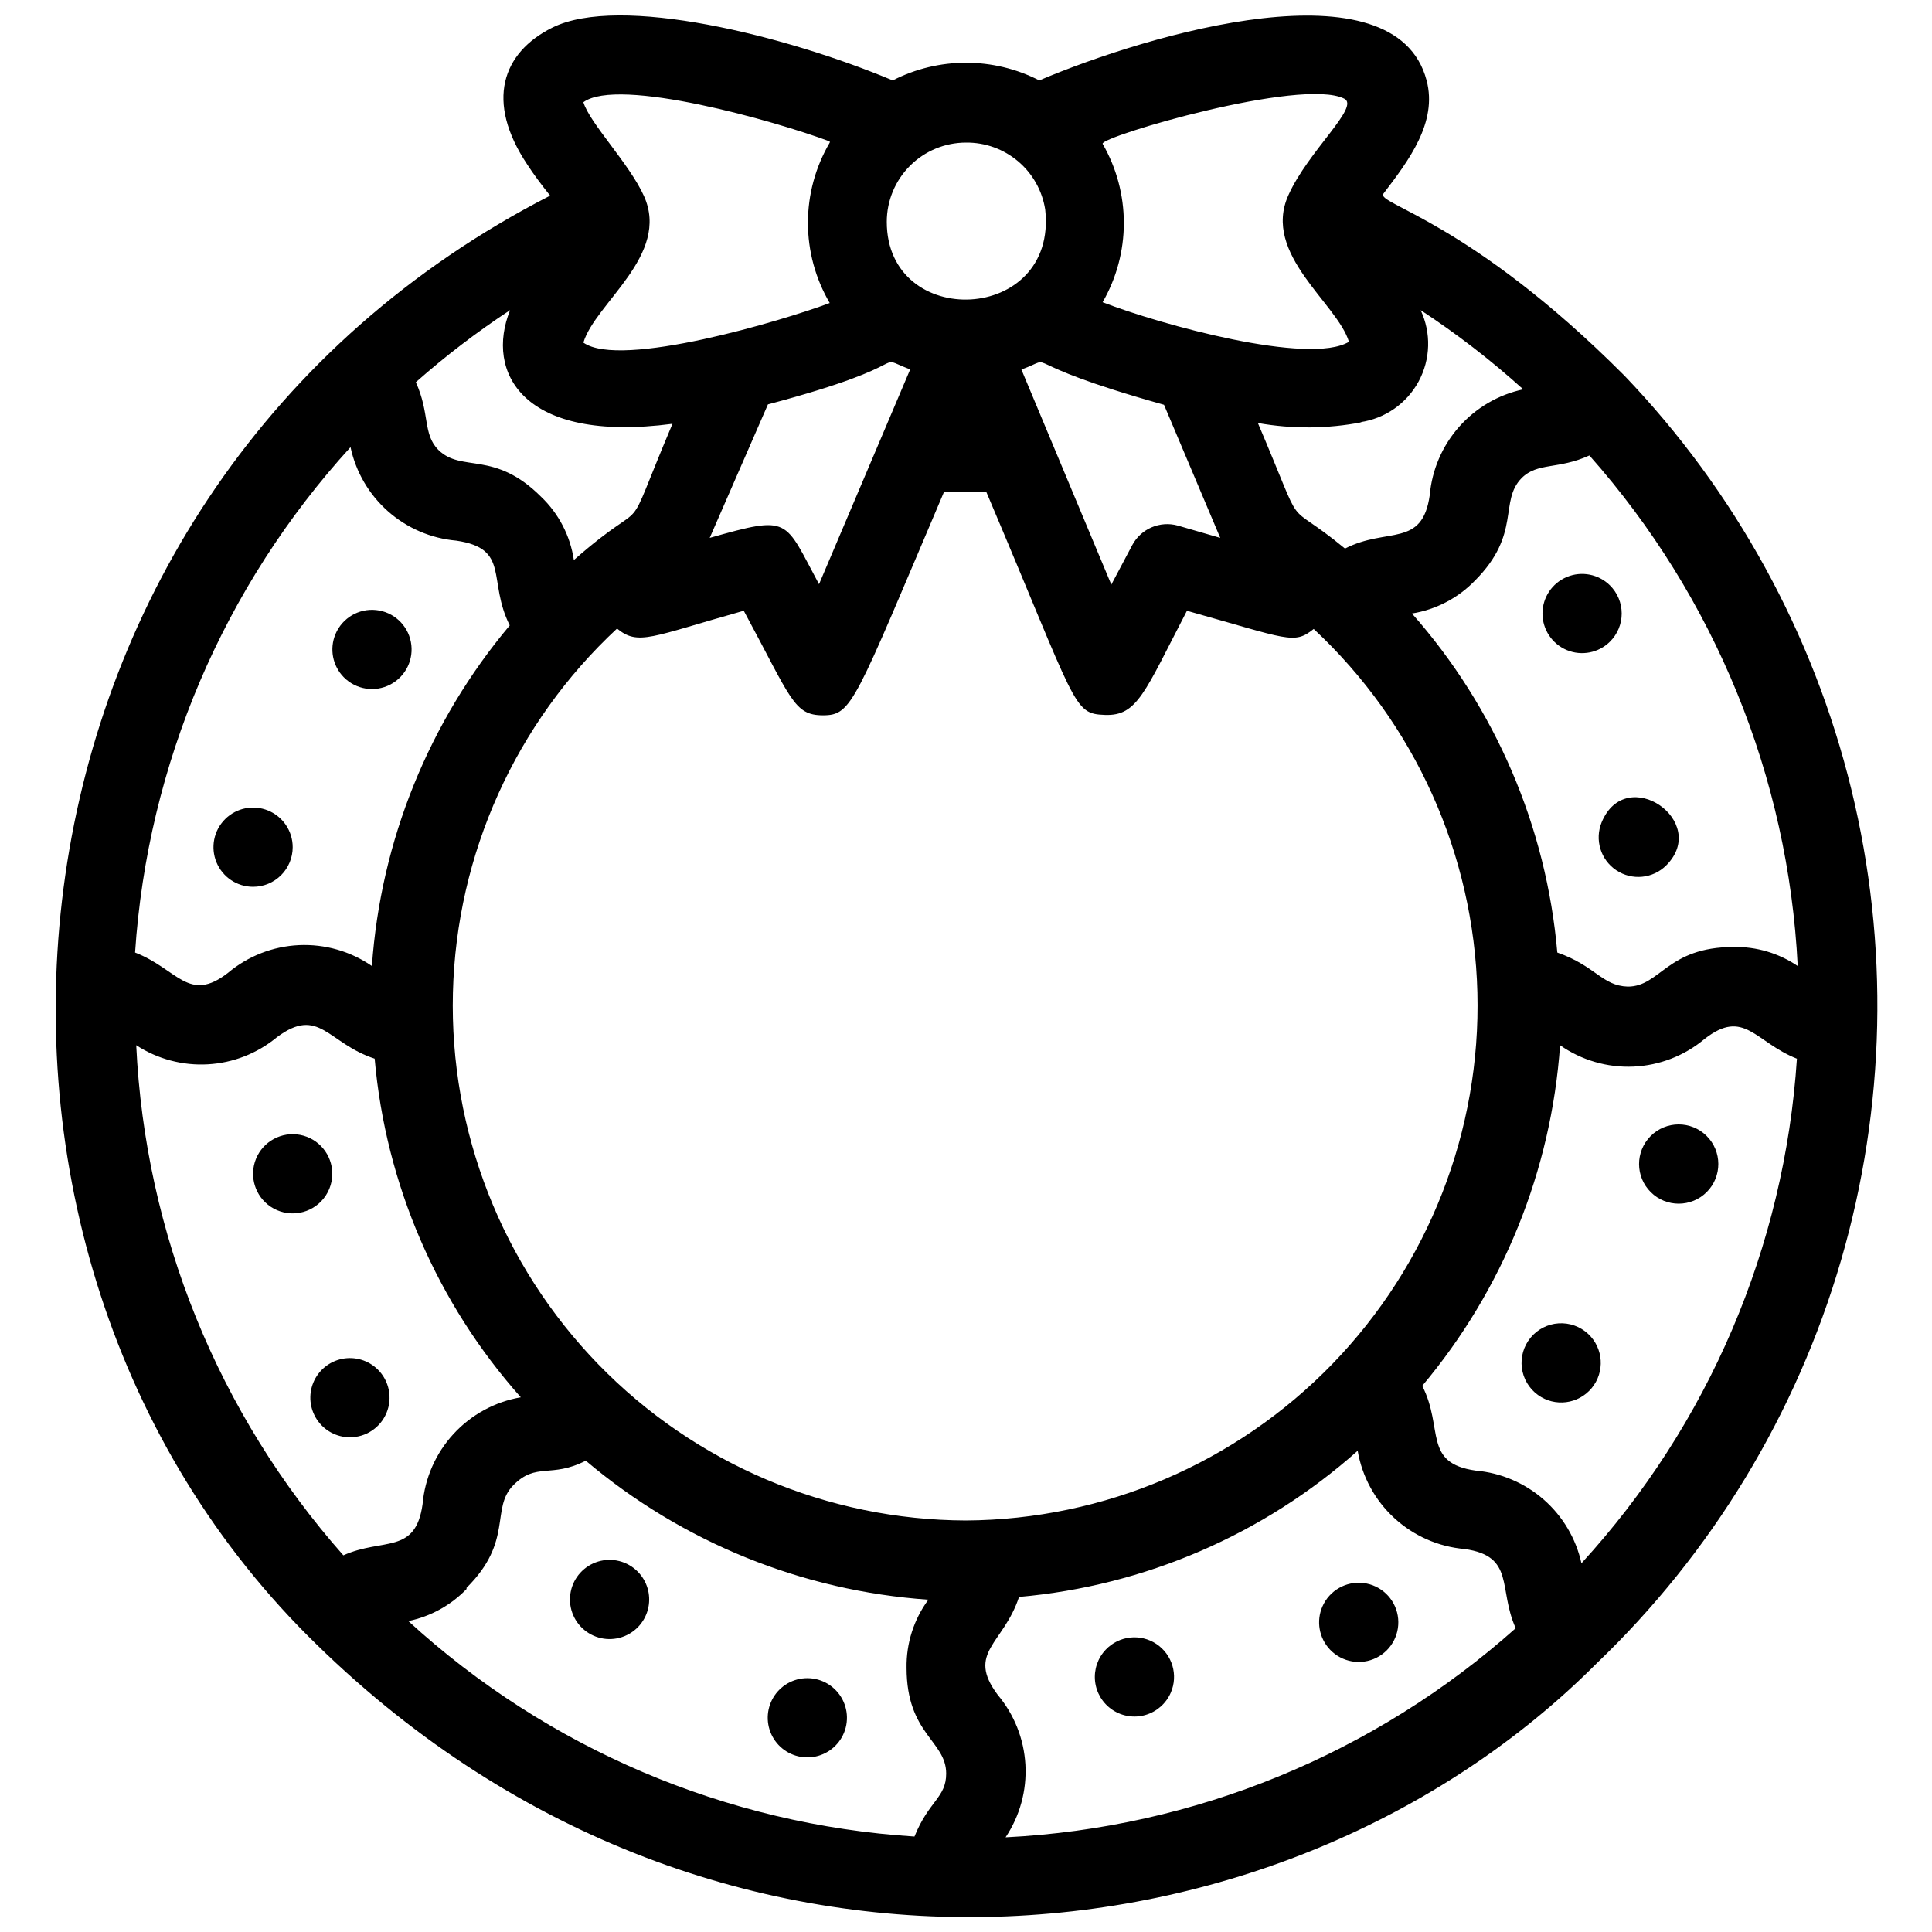 <?xml version="1.0" encoding="UTF-8"?>
<!-- Uploaded to: ICON Repo, www.iconrepo.com, Generator: ICON Repo Mixer Tools -->
<svg width="800px" height="800px" version="1.1" viewBox="144 144 512 512" xmlns="http://www.w3.org/2000/svg">
 <defs>
  <clipPath id="a">
   <path d="m158 148.09h484v503.81h-484z"/>
  </clipPath>
 </defs>
 <g clip-path="url(#a)">
  <path d="m574.44 243.5c-40.934-41.039-65.914-45.449-63.816-48.176 6.719-8.816 14.379-18.895 11.441-30.02-8.293-31.488-73.473-12.387-102.65 0h0.004c-12.195-6.242-26.645-6.242-38.836 0-28.34-11.863-72.422-22.883-90.266-13.961-13.227 6.613-17.738 19.523-6.613 36.211 1.68 2.625 3.988 5.668 6.086 8.293-150.83 77.355-170.35 275.41-64.234 381.64 106.11 106.22 258.94 90.055 341.44 7.453v-0.004c30.633-29.305 53.008-66.16 64.875-106.86 11.871-40.699 12.809-83.809 2.731-124.98-10.082-41.18-30.828-78.977-60.156-109.59zm-17.738 152.93c-2.887-33.301-16.391-64.793-38.52-89.848 6.359-1.023 12.215-4.078 16.688-8.711 12.387-12.387 6.297-20.992 12.387-27.184 4.199-4.199 9.656-2.203 17.949-5.984 33.25 37.512 52.723 85.23 55.207 135.3-5.008-3.402-10.949-5.164-17.004-5.039-17.633 0-19.418 10.496-28.023 10.496-6.82-0.211-8.5-5.457-18.684-9.027zm-376.6 24.562c5.625 3.668 12.273 5.441 18.977 5.062 6.703-0.375 13.109-2.887 18.285-7.164 11.23-8.398 13.434 1.574 25.926 5.668 2.926 33.301 16.508 64.77 38.73 89.742-6.863 1.18-13.137 4.602-17.848 9.73-4.711 5.129-7.586 11.672-8.184 18.609-1.891 13.434-10.496 8.816-20.992 13.539-33.172-37.488-52.539-85.188-54.895-135.19zm87.535 143.8c12.492-12.387 6.297-20.992 12.387-27.184 6.086-6.191 9.973-1.785 19.207-6.508l0.004-0.004c25.574 21.625 57.379 34.531 90.789 36.84-3.852 5.223-5.879 11.566-5.773 18.055 0 17.633 10.496 19.312 10.496 28.023 0 6.402-4.617 7.242-8.398 16.688l0.004 0.004c-49.922-3.168-97.254-23.316-134.14-57.102 5.883-1.215 11.258-4.176 15.43-8.5zm140.75 28.336c-8.398-11.23 1.574-13.434 5.668-25.926 33.301-2.926 64.77-16.504 89.742-38.73 1.18 6.863 4.602 13.141 9.73 17.848 5.129 4.711 11.672 7.59 18.609 8.184 13.434 1.891 8.816 10.496 13.539 20.992-37.414 33.363-85.121 52.918-135.19 55.418 3.793-5.672 5.637-12.426 5.258-19.242-0.379-6.816-2.961-13.324-7.359-18.543zm-8.395-46.184c-36.711-0.117-71.824-15.023-97.406-41.352-25.586-26.324-39.48-61.848-38.555-98.547 0.93-36.699 16.605-71.473 43.488-96.469 5.668 4.617 8.922 2.203 33.586-4.723 12.594 23.301 13.227 27.711 20.992 27.711s8.293-3.254 32.117-59.301h11.125c24.246 57.098 22.883 58.883 31.488 59.199 8.605 0.316 10.496-5.984 21.727-27.605 26.977 7.559 28.34 9.027 33.586 4.828l0.004-0.008c26.809 24.984 42.438 59.699 43.379 96.328 0.938 36.633-12.898 72.102-38.391 98.422-25.492 26.32-60.5 41.281-97.141 41.516zm-77.777-290.63c-14.273 33.797-4.512 17.109-26.137 36.105-0.949-6.414-4.016-12.324-8.711-16.793-12.387-12.387-20.992-6.297-27.184-12.387-4.199-4.199-2.203-9.656-5.984-17.949 7.863-6.949 16.215-13.332 24.98-19.102-6.609 16.375 3.152 35.371 43.035 30.125zm62.977-14.379-24.141 56.887c-9.34-17.32-7.453-18.367-28.969-12.281l15.43-35.371c41.984-11.125 26.766-13.434 37.785-9.234zm67.281 9.34 14.906 35.266-11.23-3.254h-0.004c-4.731-1.32-9.746 0.816-12.07 5.144l-5.562 10.496-23.828-56.992c10.496-3.887-4.195-2.414 37.789 9.34zm51.957 4.617h-0.004c6.594-0.934 12.355-4.941 15.523-10.801 3.168-5.859 3.367-12.871 0.535-18.902 9.59 6.285 18.68 13.305 27.184 20.992-6.582 1.41-12.539 4.894-16.996 9.938-4.457 5.043-7.18 11.383-7.773 18.086-1.996 14.066-11.23 8.398-22.461 14.168-17.32-14.273-9.656-1.785-23.09-33.273v0.004c9.137 1.621 18.492 1.551 27.602-0.211zm-4.203-85.75c4.305 2.098-9.551 13.855-14.801 25.609-7.031 15.641 13.016 28.652 16.059 38.836-10.496 6.297-49.855-4.512-65.285-10.496h0.004c3.684-6.383 5.625-13.625 5.625-20.992 0-7.371-1.941-14.609-5.625-20.992-0.633-1.891 52.688-17.633 64.023-11.965zm-100.23 11.648c5.047-0.059 9.945 1.699 13.801 4.957 3.856 3.258 6.406 7.797 7.191 12.781 3.359 30.332-41.984 32.117-41.984 3.254 0-5.566 2.211-10.906 6.148-14.844 3.934-3.938 9.273-6.148 14.844-6.148zm-36.105 0h-0.004c-3.781 6.445-5.777 13.781-5.777 21.254 0 7.473 1.996 14.812 5.777 21.258-12.281 4.617-55.418 17.527-65.285 10.496 3.148-10.496 23.09-23.195 16.059-38.836-3.883-8.605-14.379-19.312-16.059-24.875 9.238-6.824 51.012 5.035 65.285 10.391zm-127 80.715c1.41 6.582 4.891 12.539 9.934 16.996 5.047 4.461 11.387 7.184 18.09 7.773 14.379 2.098 8.188 10.496 14.168 22.461l0.004 0.004c-21.41 25.473-34.195 57.07-36.527 90.266-5.672-3.914-12.469-5.856-19.352-5.535-6.883 0.324-13.469 2.894-18.75 7.316-10.496 8.188-13.328-0.945-24.664-5.352 3.312-49.82 23.445-97.043 57.098-133.93zm326.21 295.78c-1.449-6.543-4.949-12.453-9.988-16.871-5.039-4.414-11.359-7.109-18.035-7.688-14.066-1.996-8.398-11.125-14.168-22.461 21.406-25.473 34.195-57.074 36.523-90.266 5.68 3.977 12.516 5.965 19.441 5.664 6.926-0.305 13.562-2.887 18.871-7.344 10.496-8.188 13.328 0.84 24.457 5.246-3.262 49.773-23.406 96.941-57.102 133.72z"/>
 </g>
 <path d="m235.11 323.48c3.25 3.289 8.27 4.066 12.359 1.914 4.094-2.152 6.293-6.734 5.418-11.273-0.875-4.543-4.617-7.977-9.219-8.453-4.598-0.48-8.969 2.106-10.762 6.371-1.645 3.906-0.773 8.422 2.203 11.441z"/>
 <path d="m211.07 379.01c2.785 0 5.453-1.105 7.422-3.074s3.074-4.641 3.074-7.422c0-4.246-2.559-8.074-6.481-9.699-3.922-1.625-8.438-0.727-11.438 2.277-3.004 3-3.898 7.516-2.277 11.438 1.625 3.922 5.453 6.481 9.699 6.481z"/>
 <path d="m232.06 455c-0.031-5.004-3.59-9.293-8.504-10.242-4.914-0.949-9.816 1.703-11.711 6.336-1.891 4.633-0.246 9.961 3.926 12.723 4.176 2.762 9.719 2.191 13.246-1.363 1.965-1.98 3.059-4.66 3.043-7.453z"/>
 <path d="m244.13 506.95c-2.484-2.461-6.027-3.527-9.457-2.84-3.426 0.688-6.289 3.039-7.629 6.266-1.34 3.231-0.984 6.914 0.949 9.828 1.93 2.914 5.188 4.676 8.684 4.695 4.266 0.023 8.121-2.535 9.754-6.473 1.637-3.938 0.727-8.473-2.301-11.477z"/>
 <path d="m312.99 560.48c-2.731-2.75-6.75-3.769-10.461-2.66-3.711 1.113-6.508 4.176-7.273 7.973-0.77 3.797 0.613 7.707 3.602 10.172 2.984 2.469 7.086 3.094 10.668 1.621 3.242-1.328 5.609-4.191 6.305-7.625 0.695-3.438-0.371-6.996-2.84-9.48z"/>
 <path d="m355.91 588.93c-3.621 0.719-6.598 3.289-7.84 6.766-1.242 3.481-0.566 7.352 1.781 10.203 2.348 2.852 6.019 4.258 9.672 3.707 3.652-0.555 6.742-2.984 8.145-6.398 1.465-3.578 0.844-7.668-1.613-10.652-2.453-2.984-6.352-4.375-10.145-3.625z"/>
 <path d="m454.26 592.6c2.035-4.668 0.426-10.117-3.812-12.934-4.238-2.816-9.887-2.188-13.398 1.492-2.144 2.246-3.188 5.324-2.844 8.41 0.344 3.086 2.039 5.863 4.625 7.578 2.586 1.719 5.797 2.207 8.777 1.328 2.977-0.879 5.414-3.031 6.652-5.875z"/>
 <path d="m496.46 581.16c3.184 3.359 8.195 4.234 12.328 2.156 4.137-2.078 6.422-6.621 5.629-11.18-0.797-4.562-4.484-8.062-9.078-8.617-4.594-0.559-9.012 1.961-10.875 6.199-1.695 3.867-0.91 8.375 1.996 11.441z"/>
 <path d="m564.89 497.51c-2.117-1.98-4.957-2.996-7.848-2.809s-5.574 1.562-7.418 3.797-2.68 5.133-2.316 8.004c0.367 2.875 1.906 5.469 4.254 7.172 4.488 3.254 10.73 2.457 14.258-1.82 3.527-4.277 3.121-10.559-0.93-14.344z"/>
 <path d="m596.27 445.03c-4.113-4.086-10.766-4.062-14.852 0.051-4.086 4.117-4.062 10.766 0.055 14.852 4.113 4.09 10.762 4.062 14.852-0.051 4.086-4.117 4.062-10.766-0.055-14.852z"/>
 <path d="m568.46 361.9c-1.906 4.621-0.289 9.949 3.867 12.727 4.156 2.781 9.695 2.242 13.238-1.285 11.652-11.652-10.598-27.082-17.105-11.441z"/>
 <path d="m570.66 314.04c1.988-1.969 3.106-4.652 3.106-7.453 0-2.797-1.117-5.481-3.106-7.449-3.008-2.984-7.516-3.867-11.43-2.238-3.91 1.629-6.457 5.453-6.457 9.688 0 4.238 2.547 8.062 6.457 9.691 3.914 1.629 8.422 0.746 11.43-2.238z"/>
</svg>